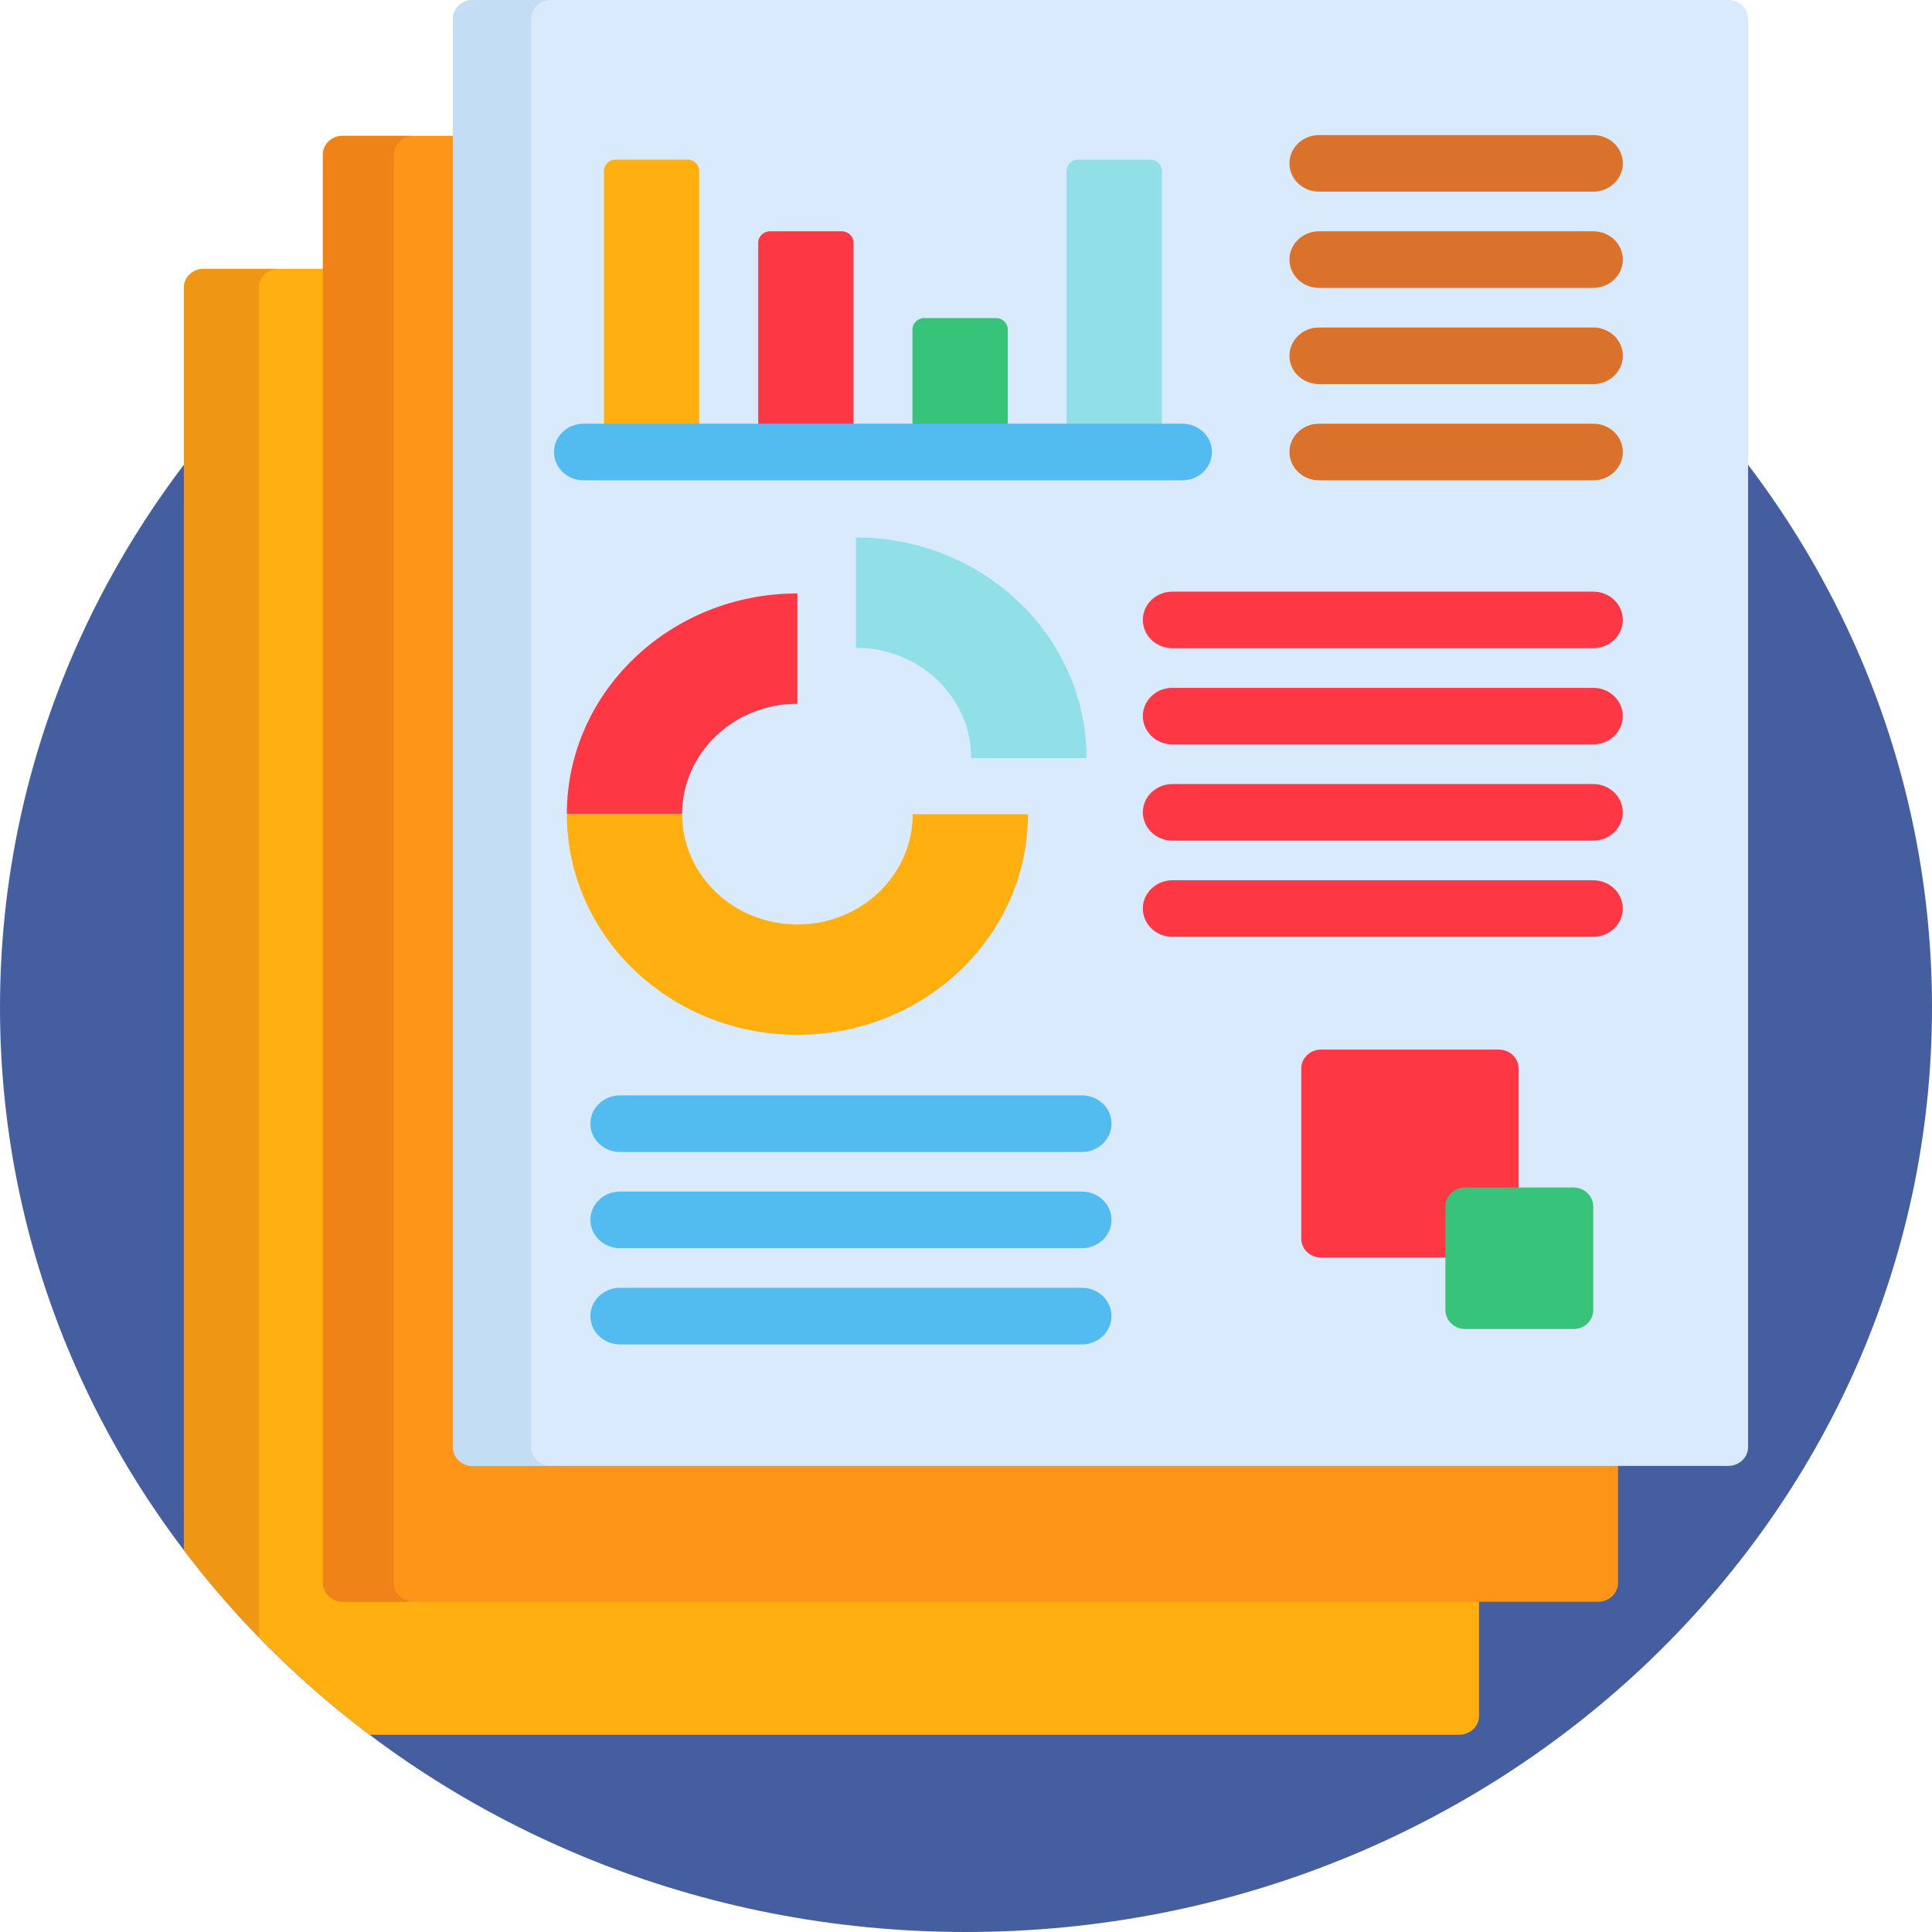 <svg width="120" height="120" viewBox="0 0 120 120" fill="none" xmlns="http://www.w3.org/2000/svg">
<path d="M60 120C93.137 120 120 94.291 120 62.578C120 30.865 93.137 5.156 60 5.156C26.863 5.156 0 30.865 0 62.578C0 94.291 26.863 120 60 120Z" fill="#445EA0"/>
<path d="M21.973 98.823C21.299 98.823 20.748 98.296 20.748 97.652V16.699H12.646C11.973 16.699 11.422 17.227 11.422 17.871V96.28C14.694 100.594 18.574 104.454 22.953 107.749H90.642C91.315 107.749 91.866 107.222 91.866 106.578V98.824L21.973 98.823Z" fill="#FFAF10"/>
<path d="M16.075 17.871C16.075 17.227 16.626 16.699 17.299 16.699H12.646C11.973 16.699 11.422 17.227 11.422 17.871V96.28C12.857 98.172 14.411 99.979 16.075 101.691V17.871Z" fill="#EF9614"/>
<path d="M30.055 90.386C29.382 90.386 28.831 89.859 28.831 89.214V8.438H21.279C20.606 8.438 20.055 8.965 20.055 9.609V98.316C20.055 98.96 20.606 99.487 21.279 99.487H99.275C99.949 99.487 100.5 98.96 100.5 98.316V90.386H30.055Z" fill="#FF9518"/>
<path d="M24.463 98.316V9.609C24.463 8.965 25.014 8.438 25.687 8.438H21.279C20.606 8.438 20.055 8.965 20.055 9.609V98.316C20.055 98.96 20.606 99.487 21.279 99.487H25.687C25.014 99.487 24.463 98.96 24.463 98.316Z" fill="#EF8318"/>
<path d="M108.577 89.878C108.577 90.523 108.026 91.05 107.353 91.05H29.357C28.684 91.05 28.133 90.523 28.133 89.878V1.172C28.133 0.527 28.684 0 29.357 0H107.353C108.026 0 108.577 0.527 108.577 1.172V89.878Z" fill="#D9EAFC"/>
<path d="M32.993 89.878V1.172C32.993 0.527 33.544 0 34.217 0H29.357C28.684 0 28.133 0.527 28.133 1.172V89.878C28.133 90.523 28.684 91.05 29.357 91.05H34.217C33.544 91.05 32.993 90.523 32.993 89.878Z" fill="#C3DDF4"/>
<path d="M98.962 11.904H81.927C81.685 11.904 81.447 11.859 81.224 11.771C81.001 11.682 80.798 11.553 80.628 11.389C80.457 11.226 80.322 11.033 80.23 10.819C80.137 10.606 80.09 10.377 80.09 10.146C80.09 9.68 80.283 9.233 80.628 8.904C80.972 8.574 81.439 8.389 81.927 8.389H98.962C99.449 8.389 99.916 8.574 100.261 8.904C100.605 9.233 100.799 9.68 100.799 10.146C100.799 10.613 100.605 11.06 100.261 11.389C99.916 11.719 99.449 11.904 98.962 11.904ZM98.962 17.881H81.927C81.439 17.881 80.972 17.695 80.628 17.366C80.283 17.036 80.09 16.589 80.09 16.123C80.09 15.152 80.912 14.365 81.927 14.365H98.962C99.449 14.365 99.916 14.55 100.261 14.88C100.605 15.21 100.799 15.657 100.799 16.123C100.799 16.589 100.605 17.036 100.261 17.366C99.916 17.695 99.449 17.881 98.962 17.881ZM98.962 23.857H81.927C80.912 23.857 80.09 23.07 80.09 22.099C80.09 21.128 80.912 20.341 81.927 20.341H98.962C99.449 20.341 99.916 20.526 100.261 20.856C100.605 21.186 100.799 21.633 100.799 22.099C100.799 22.565 100.605 23.012 100.261 23.342C99.916 23.672 99.449 23.857 98.962 23.857ZM98.962 29.833H81.927C81.439 29.833 80.972 29.648 80.628 29.318C80.283 28.988 80.09 28.541 80.09 28.075C80.09 27.104 80.912 26.317 81.927 26.317H98.962C99.449 26.317 99.916 26.503 100.261 26.832C100.605 27.162 100.799 27.609 100.799 28.075C100.799 28.541 100.605 28.988 100.261 29.318C99.916 29.648 99.449 29.833 98.962 29.833Z" fill="#DB722C"/>
<path d="M67.201 71.551H38.509C37.494 71.551 36.672 70.764 36.672 69.793C36.672 68.822 37.494 68.035 38.509 68.035H67.2C67.688 68.035 68.155 68.22 68.499 68.55C68.844 68.88 69.037 69.327 69.037 69.793C69.037 70.024 68.99 70.252 68.897 70.466C68.805 70.679 68.67 70.873 68.499 71.036C68.329 71.199 68.126 71.329 67.903 71.417C67.681 71.505 67.442 71.551 67.201 71.551ZM67.201 77.527H38.509C38.267 77.527 38.029 77.481 37.806 77.393C37.583 77.305 37.38 77.175 37.21 77.012C37.039 76.849 36.904 76.655 36.812 76.442C36.719 76.228 36.672 76 36.672 75.769C36.672 75.303 36.865 74.856 37.21 74.526C37.554 74.196 38.022 74.011 38.509 74.011H67.2C67.688 74.011 68.155 74.196 68.499 74.526C68.844 74.856 69.037 75.303 69.037 75.769C69.037 76 68.99 76.228 68.897 76.442C68.805 76.655 68.67 76.849 68.499 77.012C68.329 77.175 68.126 77.305 67.903 77.393C67.681 77.481 67.442 77.527 67.201 77.527ZM67.201 83.503H38.509C38.267 83.503 38.029 83.458 37.806 83.37C37.583 83.281 37.38 83.152 37.21 82.988C37.039 82.825 36.904 82.631 36.812 82.418C36.719 82.205 36.672 81.976 36.672 81.745C36.672 81.279 36.865 80.832 37.21 80.502C37.554 80.173 38.022 79.988 38.509 79.988H67.2C67.688 79.988 68.155 80.173 68.499 80.502C68.844 80.832 69.037 81.279 69.037 81.745C69.037 81.976 68.99 82.205 68.897 82.418C68.805 82.631 68.67 82.825 68.499 82.988C68.329 83.152 68.126 83.281 67.903 83.369C67.681 83.458 67.442 83.503 67.201 83.503Z" fill="#52BBEF"/>
<path d="M98.959 40.262H72.82C71.806 40.262 70.984 39.475 70.984 38.504C70.984 37.533 71.806 36.746 72.82 36.746H98.959C99.446 36.746 99.913 36.931 100.258 37.261C100.602 37.591 100.796 38.038 100.796 38.504C100.796 38.97 100.602 39.417 100.258 39.747C99.913 40.077 99.446 40.262 98.959 40.262ZM98.959 46.238H72.82C71.806 46.238 70.984 45.451 70.984 44.48C70.984 43.51 71.806 42.722 72.82 42.722H98.959C99.446 42.722 99.913 42.908 100.258 43.237C100.602 43.567 100.796 44.014 100.796 44.48C100.796 44.946 100.602 45.394 100.258 45.723C99.913 46.053 99.446 46.238 98.959 46.238ZM98.959 52.214H72.82C72.333 52.214 71.866 52.029 71.522 51.699C71.177 51.37 70.984 50.922 70.984 50.456C70.984 49.99 71.177 49.543 71.522 49.213C71.866 48.884 72.333 48.699 72.82 48.699H98.959C99.446 48.699 99.913 48.884 100.258 49.213C100.602 49.543 100.796 49.99 100.796 50.456C100.796 50.922 100.602 51.37 100.258 51.699C99.913 52.029 99.446 52.214 98.959 52.214ZM98.959 58.19H72.82C71.806 58.19 70.984 57.403 70.984 56.432C70.984 55.462 71.806 54.675 72.82 54.675H98.959C99.446 54.675 99.913 54.86 100.258 55.19C100.602 55.519 100.796 55.966 100.796 56.432C100.796 56.899 100.602 57.346 100.258 57.675C99.913 58.005 99.446 58.19 98.959 58.19ZM35.207 50.566H42.368C42.368 46.781 45.574 43.713 49.529 43.713V36.859C41.62 36.859 35.207 42.996 35.207 50.566Z" fill="#FE3745"/>
<path d="M53.164 33.385V40.238C57.119 40.238 60.325 43.306 60.325 47.092H67.487C67.487 39.521 61.074 33.385 53.164 33.385Z" fill="#91E0E8"/>
<path d="M56.691 50.568C56.691 54.353 53.485 57.421 49.53 57.421C45.575 57.421 42.369 54.353 42.369 50.568H35.207C35.207 58.138 41.62 64.275 49.529 64.275C57.439 64.275 63.852 58.138 63.852 50.568H56.691ZM43.433 26.983V10.615C43.433 10.229 43.102 9.912 42.698 9.912H38.245C37.841 9.912 37.511 10.229 37.511 10.615V26.983H43.433Z" fill="#FFAF10"/>
<path d="M53.016 26.983V15.068C53.016 14.682 52.685 14.365 52.281 14.365H47.828C47.424 14.365 47.094 14.682 47.094 15.068V26.983H53.016Z" fill="#FE3745"/>
<path d="M62.594 26.983V20.459C62.594 20.072 62.263 19.756 61.859 19.756H57.407C57.002 19.756 56.672 20.072 56.672 20.459V26.983H62.594Z" fill="#37C47A"/>
<path d="M72.172 26.983V10.615C72.172 10.229 71.841 9.912 71.437 9.912H66.985C66.581 9.912 66.25 10.229 66.25 10.615V26.983H72.172Z" fill="#91E0E8"/>
<path d="M90.267 74.932C90.267 74.544 90.597 74.229 91.002 74.229H94.323V66.363C94.323 65.719 93.772 65.191 93.099 65.191H82.049C81.375 65.191 80.824 65.719 80.824 66.363V76.939C80.824 77.583 81.375 78.11 82.049 78.11H90.267V74.932Z" fill="#FE3745"/>
<path d="M98.96 81.376C98.96 82.021 98.409 82.548 97.736 82.548H91.002C90.328 82.548 89.777 82.021 89.777 81.376V74.932C89.777 74.287 90.328 73.76 91.002 73.76H97.736C98.409 73.76 98.96 74.287 98.96 74.932V81.376Z" fill="#37C47A"/>
<path d="M73.44 29.834H36.247C35.76 29.834 35.293 29.649 34.948 29.319C34.604 28.989 34.41 28.542 34.41 28.076C34.41 27.105 35.232 26.318 36.247 26.318H73.44C74.454 26.318 75.276 27.105 75.276 28.076C75.276 28.542 75.083 28.989 74.739 29.319C74.394 29.649 73.927 29.834 73.44 29.834Z" fill="#52BBEF"/>
</svg>
